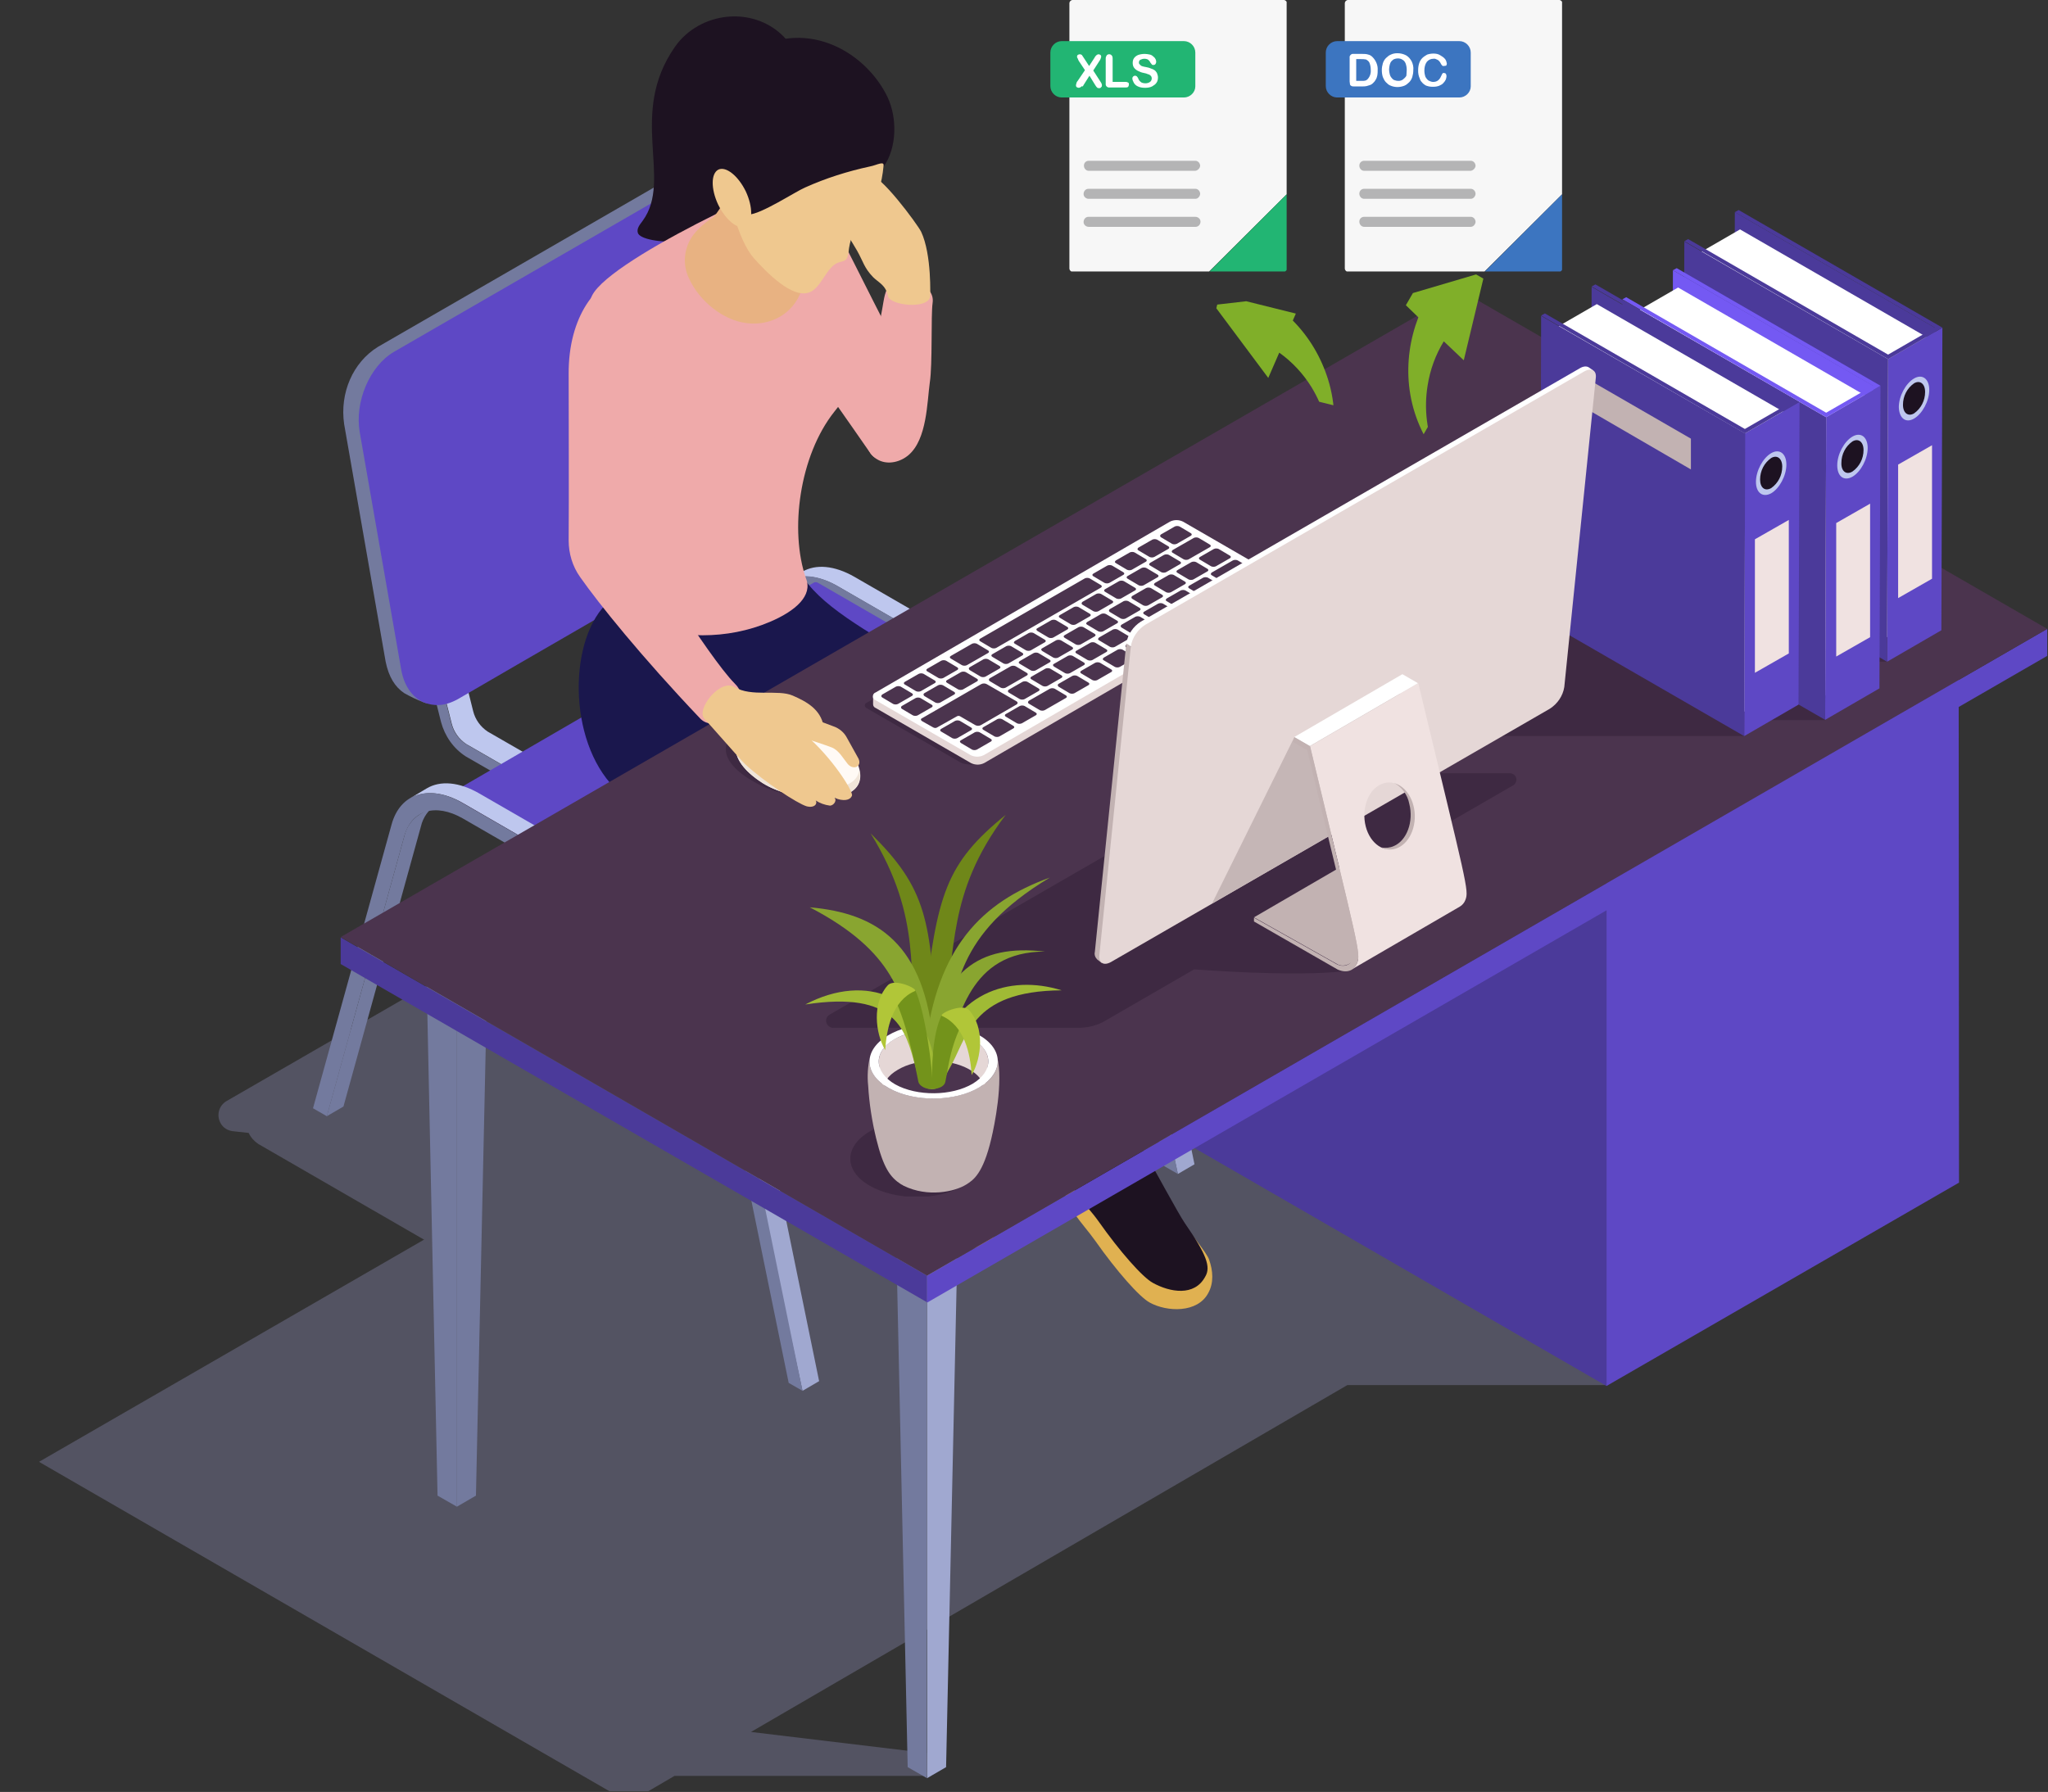 <?xml version="1.0" encoding="utf-8"?>
<!-- Generator: Adobe Illustrator 27.7.0, SVG Export Plug-In . SVG Version: 6.00 Build 0)  -->
<svg version="1.1" id="レイヤー_1" xmlns="http://www.w3.org/2000/svg" xmlns:xlink="http://www.w3.org/1999/xlink" x="0px"
	 y="0px" viewBox="0 0 592 518.1" style="enable-background:new 0 0 592 518.1;" xml:space="preserve">
<rect x="0" y="0" width="592" height="518.1" fill="#333333" stroke="none"/>
<style type="text/css">
	.st0{clip-path:url(#SVGID_00000084505180876857286740000003916163888835872690_);}
	.st1{clip-path:url(#SVGID_00000173852426094663886450000009193114065032367293_);}
	.st2{clip-path:url(#SVGID_00000182510036751260090100000017422247910348577454_);}
	.st3{clip-path:url(#SVGID_00000054238354969424602270000003525028637280361119_);}
	.st4{opacity:0.5;}
	.st5{clip-path:url(#SVGID_00000157270234316936843750000004769778971430217653_);}
	.st6{fill:#737391;}
	.st7{fill:#BEC7EE;}
	.st8{fill:#737A9E;}
	.st9{fill:#39253D;}
	.st10{fill:#A0A8D0;}
	.st11{fill:#5E48C5;}
	.st12{fill:#2A1A2F;}
	.st13{fill:#E0B151;}
	.st14{fill:#1D1221;}
	.st15{fill:#1A174D;}
	.st16{fill:#EFAAAA;}
	.st17{fill:#E8B282;}
	.st18{fill:#EFC88F;}
	.st19{fill:#4B3A9A;}
	.st20{fill:#4B344E;}
	.st21{opacity:0.4;}
	.st22{clip-path:url(#SVGID_00000083779288146784178720000006860838443547121824_);}
	.st23{fill:#FFFAF5;}
	.st24{fill:#F0E5D9;}
	.st25{clip-path:url(#SVGID_00000082331842985993183320000015265913145628169402_);}
	.st26{fill:#FFFFFF;}
	.st27{fill:#F0E2E1;}
	.st28{fill:#7459F3;}
	.st29{fill:#C2B2B2;}
	.st30{clip-path:url(#SVGID_00000181083175492161306850000002378534775461934247_);}
	.st31{fill:#E5D7D6;}
	.st32{clip-path:url(#SVGID_00000003797608332728830310000001075211347796836285_);}
	.st33{opacity:0.9;}
	.st34{clip-path:url(#SVGID_00000078748409732328449860000002574791465508272566_);}
	.st35{clip-path:url(#SVGID_00000085239911975418900370000018309977489480398495_);}
	.st36{clip-path:url(#SVGID_00000001653644042885239300000006996799705849179061_);}
	.st37{fill:url(#長方形_231_00000158019038943245535610000002532892499781797789_);}
	.st38{clip-path:url(#SVGID_00000114794406135095478260000005922891461714047889_);}
	.st39{clip-path:url(#SVGID_00000061432363172270997110000004028706148240567220_);}
	.st40{fill:url(#長方形_233_00000146493010626794206430000011016948578376746426_);}
	.st41{clip-path:url(#SVGID_00000067198796008689378840000008234864131544517552_);}
	.st42{clip-path:url(#SVGID_00000020366694480632126660000009825772340442632093_);}
	.st43{fill:url(#長方形_235_00000056411615149304587690000007192259571850621876_);}
	.st44{clip-path:url(#SVGID_00000119113270273813814450000005239087237608025762_);}
	.st45{fill:url(#長方形_236_00000017516277066660170610000000097191172794012846_);}
	.st46{clip-path:url(#SVGID_00000038403187939220357400000007140420608486054838_);}
	.st47{fill:#89A530;}
	.st48{fill:#A0BA35;}
	.st49{fill:#73931B;}
	.st50{fill:#B1C638;}
	.st51{clip-path:url(#SVGID_00000114043385764679569260000007719096392637214137_);}
	.st52{fill:#F7F7F7;}
	.st53{fill:#22B573;}
	.st54{fill:#B4B4B5;}
	.st55{clip-path:url(#SVGID_00000095322304281570206300000004463555890524966576_);}
	.st56{fill:#3C75C0;}
	.st57{clip-path:url(#SVGID_00000093153219331191542930000007585018496653679768_);}
	.st58{fill:#80AF29;}
	.st59{clip-path:url(#SVGID_00000091697383305944285780000017657791509439919500_);}
</style>
<g id="iilust" transform="translate(0.026 0)">
	<g>
		<defs>
			<rect id="SVGID_1_" x="0" y="-12.1" width="592" height="537"/>
		</defs>
		<clipPath id="SVGID_00000000197317348543252770000006248319926623132289_">
			<use xlink:href="#SVGID_1_"  style="overflow:visible;"/>
		</clipPath>
		
			<g id="グループ_33" transform="translate(0 0)" style="clip-path:url(#SVGID_00000000197317348543252770000006248319926623132289_);">
			<g id="グループ_844" transform="translate(-32.362 -32.081)">
				<g id="グループ_137" transform="translate(32.336 0.291)">
					<g>
						<defs>
							<rect id="SVGID_00000104693555054539639720000009467660780193049478_" x="0" y="-12.3" width="619" height="562"/>
						</defs>
						<clipPath id="SVGID_00000059999018222913640120000001572574494524960703_">
							<use xlink:href="#SVGID_00000104693555054539639720000009467660780193049478_"  style="overflow:visible;"/>
						</clipPath>
						
							<g id="グループ_136" transform="translate(0)" style="clip-path:url(#SVGID_00000059999018222913640120000001572574494524960703_);">
							<g id="グループ_522" transform="translate(11.278 48.619)">
								<g>
									<defs>
										<rect id="SVGID_00000094603297536320563220000017871132241515819909_" x="0" y="-12.1" width="580.5" height="513.2"/>
									</defs>
									<clipPath id="SVGID_00000160868658769824351280000015410604808813282994_">
										<use xlink:href="#SVGID_00000094603297536320563220000017871132241515819909_"  style="overflow:visible;"/>
									</clipPath>
									<g id="グループ_521" style="clip-path:url(#SVGID_00000160868658769824351280000015410604808813282994_);">
										<g id="グループ_506" transform="translate(0 -0.001)">
											<g>
												<defs>
													<rect id="SVGID_00000182516730803183730820000017544255367125899653_" x="0" y="-12.1" width="580.5" height="513.2"/>
												</defs>
												<clipPath id="SVGID_00000026152417921460675060000010567887710424538293_">
													<use xlink:href="#SVGID_00000182516730803183730820000017544255367125899653_"  style="overflow:visible;"/>
												</clipPath>
												<g id="グループ_505" style="clip-path:url(#SVGID_00000026152417921460675060000010567887710424538293_);">
													<g id="グループ_486" transform="translate(0 247.929)" class="st4">
														<g id="グループ_485">
															<g>
																<defs>
																	
																		<rect id="SVGID_00000042736707097861158400000004351529433403230105_" x="0" y="-12.1" width="453.1" height="265.3"/>
																</defs>
																<clipPath id="SVGID_00000033363562446166181220000009438269411226693005_">
																	<use xlink:href="#SVGID_00000042736707097861158400000004351529433403230105_"  style="overflow:visible;"/>
																</clipPath>
																<g id="グループ_484" style="clip-path:url(#SVGID_00000033363562446166181220000009438269411226693005_);">
																	<path id="パス_1135" class="st6" d="M296.9,62.5c-7.6-1.2-15-3.8-21.7-7.7L175.9-2.5l15.7-2.4l0.9-7.2l-18.4,2.9
																		c-3.6,0.5-6.1,3.9-5.6,7.5c0.2,1.1,0.6,2.1,1.2,2.9l-7.1-0.8c-8.8-1-17.7,0.9-25.4,5.3l-83,47.9
																		c-2.2,1.3-3,4.1-1.7,6.4c0.7,1.3,2,2.1,3.5,2.3l4.6,0.5c0.6,1.3,1.6,2.4,2.8,3.2l99.9,57.7
																		c7.4,4.3,15.6,7.2,24.1,8.5l33.4,5.2l1.1-6.9l-33.4-5.2c-2.7-0.4-5.4-1.1-8-1.8l100.6-58.1
																		c4.7,1.9,9.7,3.3,14.7,4.1l33.4,5.2l1.1-6.9L296.9,62.5z"/>
																	<path id="パス_1136" class="st6" d="M205.8,236l172.4-100.3h74.9l-0.7-6.6L250.7,13.2L0,157.9l165,95.3H176
																		l7.7-4.5h73l-0.1-6.6L205.8,236z"/>
																</g>
															</g>
														</g>
													</g>
													<path id="パス_1137" class="st7" d="M112.3,147.5l3,0.5l10.2,40.8c0.6,2.4,2.1,4.5,4.2,5.9l23.1,13.3l0,3.6l-6.2,3.6
														l0-3.6l-23.1-13.3c-2.1-1.4-3.6-3.5-4.2-5.9L109,151.6l-3-0.6L112.3,147.5z"/>
													<path id="パス_1138" class="st8" d="M109,151.6l10.2,40.8c0.6,2.4,2.1,4.5,4.2,5.9l23.1,13.3l0,3.6l-23.1-13.3
														c-3.6-2.3-6.1-5.9-7.2-10L106,151.1L109,151.6z"/>
													<path id="パス_1139" class="st9" d="M214.1,162.2c0.6-2.6,2.2-4.9,4.5-6.3l4.8-2.8c-2.3,1.4-3.9,3.7-4.5,6.3
														l-22.4,81l-4.8,2.8L214.1,162.2z"/>
													<path id="パス_1140" class="st10" d="M311.9,212L334,319.8l-4.8,2.8l-23.6-109.3L311.9,212z"/>
													<path id="パス_1141" class="st7" d="M220.6,148.5c3.9-2.3,9.3-1.9,15.2,1.5l55.6,32.1c9.6,5.5,18,17.9,20.5,30
														l-6.2,3.6c-2.5-12.1-9.5-25.3-19-30.8l-55.6-32.1c-5.8-3.4-11.2-3.8-15.2-1.5L220.6,148.5z"/>
													<path id="パス_1142" class="st8" d="M210.4,158.9c2.5-9.2,11-11.8,20.6-6.2l55.6,32.1c9.6,5.5,18,17.9,20.5,30
														l22.1,107.8l-4-2.3l-21.8-106.5c-2-9.9-9-20-16.8-24.6l-55.6-32.1c-7.9-4.5-14.8-2.4-16.9,5.1l-22.4,81l-4-2.3
														L210.4,158.9z"/>
													<path id="パス_1143" class="st7" d="M187.7,103.9l3,0.6l10.2,40.8c0.6,2.4,2.1,4.5,4.2,5.9l23.1,13.3l0,3.6l-6.2,3.6
														l0-3.6l-23.1-13.3c-2.1-1.4-3.6-3.5-4.2-5.9l-10.2-40.8l-3-0.6L187.7,103.9z"/>
													<path id="パス_1144" class="st8" d="M184.5,108l10.2,40.8c0.6,2.4,2.1,4.5,4.2,5.9l23.1,13.3l0,3.6l-23.1-13.3
														c-3.6-2.3-6.1-5.9-7.2-10l-10.2-40.9L184.5,108z"/>
													<path id="パス_1145" class="st11" d="M224,151.6c0.4-0.2,0.9-0.1,1.2,0.1l79.2,45.7c4.8,3,8.8,7.1,11.5,12.1l1.4,2.4
														c0.6,1.1,0.6,2.4,0,2.8l-103.2,59.9c0.6-0.4,0.6-1.6,0-2.8l-1.4-2.4c-2.7-4.9-6.7-9.1-11.5-12.1L122,211.6
														c-0.3-0.3-0.8-0.3-1.2-0.1L224,151.6z"/>
													<path id="パス_1146" class="st12" d="M122,211.6l79.2,45.7c4.8,3,8.8,7.2,11.5,12.1l1.4,2.4c0.6,1.1,0.6,2.4,0,2.8
														c-0.4,0.2-0.9,0.1-1.2-0.1c-0.5-0.3-0.9-0.7-1.2-1.3l-1.4-2.4c-2.2-3.9-5.3-7.2-9.1-9.6L122,215.5
														c-1-0.7-1.6-1.7-1.7-2.9C120.3,211.5,121.1,211,122,211.6"/>
													<path id="パス_1147" class="st8" d="M105.6,224.9c0.6-2.6,2.2-4.9,4.5-6.3l4.8-2.8c-2.3,1.4-3.9,3.7-4.5,6.3
														l-22.4,81l-4.8,2.8L105.6,224.9z"/>
													<path id="パス_1148" class="st10" d="M203.4,274.7l22.1,107.8l-4.8,2.8l-23.6-109.3L203.4,274.7z"/>
													<path id="パス_1149" class="st7" d="M112.1,211.1c3.9-2.3,9.3-1.9,15.2,1.5l55.6,32.1c9.6,5.5,18.1,17.9,20.5,30
														l-6.2,3.6c-2.5-12.1-9.5-25.3-19-30.8l-55.6-32.1c-5.8-3.4-11.2-3.7-15.2-1.5L112.1,211.1z"/>
													<path id="パス_1150" class="st8" d="M101.9,221.6c2.5-9.2,11-11.8,20.6-6.2l55.6,32.1c9.6,5.5,18.1,17.9,20.5,30
														l22.1,107.8l-4-2.3l-21.8-106.5c-2-9.9-9-20-16.8-24.6l-55.6-32.1c-7.9-4.5-14.8-2.4-16.9,5.1l-22.4,81l-4-2.3
														L101.9,221.6z"/>
													<path id="パス_1151" class="st8" d="M97.9,83.5c12.1-7,45.6-26.3,80-46.2c4.6-2.5,7.6-1.7,9.2-1.3l3.8,1.5L112,186.5
														l-0.9-0.3c-1.9-0.7-3.7-1.6-5.5-2.6c-2.7-1.8-4.5-4.7-5.4-9.1c-0.4-2.3-12-68.7-12-68.7C86.9,96.8,90.7,88,97.9,83.5"
														/>
													<path id="パス_1152" class="st11" d="M102.6,84.9l80-46.2c2.5-1.6,5.5-2,8.3-1.2c5.5,2.1,7.1,6.6,7.9,10.4
														c1.3,7.3,10.8,61.6,12,68.7c0.2,1.1,0.2,1.1,0,0.1c1.2,9.1-2.6,17.8-9.8,22.4c-14.8,8.5-63.8,36.8-79.9,46.2
														c-4.5,2.5-7.5,1.7-9.2,1.2c-3.5-1.1-6.3-4.6-7.2-9.7l-12-68.7C91.2,99.3,95.6,89,102.6,84.9"/>
													<path id="パス_1153" class="st13" d="M338.2,347.3c-0.6-1.8-5.6-8-10.9-14.8c-4.7-6.1-11.5-10.3-19.1-11.7
														c-3.2-0.6-6.4-1.3-9.5-2.2c-0.1,0.1-0.2,0.3-0.3,0.4c-1.3,2-2,4.3-2,6.7c-0.5,5.8,5.3,11.1,8.9,16.2
														c6.2,8.8,12.8,16.3,15.8,17.9c4.9,2.7,13.8,3.1,16.9-2.8C339.6,354.1,339.4,350.6,338.2,347.3"/>
													<path id="パス_1154" class="st13" d="M250.5,311.9c-2.6-3.1-6.2-5.3-10.2-6l-5.9-0.8c-3.1-0.4-6.2,1.1-7.8,3.9
														c-1.9,3.5-3.8,7.5,0.7,11.4c1.5,1.3,21.9,20.6,29.1,23.1c11.6,4,25.7-1.3,20.3-11.5C274.2,327,251.7,313.2,250.5,311.9
														"/>
													<path id="パス_1155" class="st14" d="M331.2,336.8c-1.9-2.8-8.2-14.5-13.8-24.5c-1.8,0.4-3.7,0.4-5.6,0.2
														c-3.5,0.8-6.9,1-10.1-0.8c-0.3,0.8-0.6,1.5-1,2.1c-1.6,2.2-2.6,4.7-3,7.3c-0.5,5.8,4.8,9.9,8.5,15.1
														c6.2,8.8,12.8,16.3,15.8,17.9c4.9,2.7,12,4,15.1-1.8C338.8,349.5,337.5,345.9,331.2,336.8"/>
													<path id="パス_1156" class="st14" d="M249.1,306.8c-1.2-1.2-1.8-3-1.4-4.7l-12.5-4.5c-1-0.4-2.2,0.1-2.6,1.2
														c0,0,0,0.1,0,0.1c-2.4,8-5.7,7.1-6.3,11.7c-0.2,2.5,0.9,5,2.8,6.6c3.8,3.5,12.9,11.7,19.7,16.7
														c5,3.8,11.1,5.7,17.3,5.3c7.5-0.6,12.6-4.1,7.6-10.5C270.4,324.3,250.3,308.1,249.1,306.8"/>
													<path id="パス_1157" class="st15" d="M317.9,312.3c-0.7-5.4-5.1-49.4-2.8-81.4c0.2-1.7,0.2-3.4,0-5.1
														c-0.5-4.9-2.5-9.5-5.8-13.1c-29.1-29.7-76.4-44.8-88.1-62.2l-17.4,44.5c5.5,3.5,82.9,32.9,85.8,34.1
														c-1.6,3.3-3.6,8.9-3.4,20.5c0.4,11.7,3,23.3,7.6,34c4,9.4,6.6,19.3,7.6,29.5C302,318.5,318.9,319.5,317.9,312.3"/>
													<path id="パス_1158" class="st15" d="M276.8,234.1c-6-6.9-62.4-39.3-63.4-42.3c-1.2-3.7,0.9-7.6,2.8-11.1
														c2.3-4.3,4.2-8.7,5.7-13.3c1-2.4,1.3-4.9,1-7.5c-0.9-5.3-6.7-10.3-4.1-15.1l-54,12.2c-11.8,10.3-12.2,40.2,1.7,54.1
														c21.4,21.2,69.4,29.4,84.8,36.3c-12.4,7.4-6.5,13.7-19.1,52.8c-1.3,5.3,14.5,10.6,16.1,5.2
														C261.4,261.9,289.6,249,276.8,234.1"/>
													<path id="パス_1159" class="st14" d="M183.9-3.4c-13.8,19.6-0.6,38.4-9.4,50.4c-0.8,1.1-1.8,2.2-1.4,3.5
														c1,3.5,23.3,4.8,32-5.2c2.8-3.2,3.2-5.8,5.3-9.5c4.5-8,14.7-32.3,4.6-42.3C206.1-15.2,191-13.4,183.9-3.4"/>
													<path id="パス_1160" class="st16" d="M211.2,72.8c9.5,13.3,24.9,35.3,28.9,41.1c0.4,0.7,1,1.3,1.7,1.7
														c7.1,3.5,16.6-12.3,11.7-21.5c-10.4-19.6-13.4-26.2-26.3-51.4c-4.2-8.2-13.2-9.7-19.3-2.8
														C202.2,46.4,201.6,59.3,211.2,72.8"/>
													<path id="パス_1161" class="st16" d="M159.5,69.6c-1.4,6.1,2.9,12.7,5.6,18.4c16.2,34.1,9.8,42.9-1.9,68.6
														c-0.6,1.8,3.2,4.4,9.1,6.6c12.5,4.8,26.6,5,38.9-0.2c7.6-3.2,12.5-7.7,10.5-12.6c-4.8-13.8-1.9-35.5,8.2-48.2
														c7.2-9,7.8-11.6,0.5-23.1c-3.1-4.8-4.4-8.2-2.5-23c0.5-4.3,1.8-8.5,1.6-12.8c-0.2-4-2.4-9.4-6.9-9.5
														C217.9,33.7,161.9,59.4,159.5,69.6"/>
													<path id="パス_1162" class="st17" d="M206.9,42.9c-6.6-0.8-13.8,3.2-17.7,8.1c-2.8,3.7-3.3,8.6-1.3,12.7
														c3,6.5,9.8,12.1,16.7,12.9c9.2,1.1,16.6-5.4,16.6-14.5S216.1,44,206.9,42.9"/>
													<path id="パス_1163" class="st17" d="M210.5,30.7c-1-0.6-2.2-0.9-3.4-0.7c-1.7,0.4-4.4-1-4.7,0.7
														c-2.2,10.5-9.6,17.6-11,20.2c-1.4,2.6-2.6,11.4,7.4,17.9c7,4.5,16.6,3.6,19.8-7c1.7-5.8,5-17,5-17L210.5,30.7z"/>
													<path id="パス_1164" class="st18" d="M206.7,57.9c3.6,4,11,11.7,16,9.8c3.5-1.3,5-7.7,8.6-8.7
														c1.7-0.5,2.3-0.3,2.7-2.9c0.3-3.2,1.4-6.3,3.1-9c3-4.8,7.1-6.1,7.3-21.3c0.1-4-0.1-5.6-10.8-16c-2.5-2.4-3.5-2.9-7.5-3
														c-6.8-0.3-8.8,0.3-14.4,5c-3.1,2.3-5.8,5-8.1,8.1c-2.8,4.1-5.5,8.4-5.1,13.5C198.9,39.5,202.1,52.8,206.7,57.9"/>
													<path id="パス_1165" class="st14" d="M205.1,45.2c1.1-4.4-7.6-12.8-8.1-12.6c-1,0.4-0.6,8,0.5,11
														c-3.7-1.6-15.8-32.3,8.7-45.9c16.6-9.3,33.1,1,39.1,13.6c2.8,6,2.7,14.5-1.1,20c0.2-1.8-1.9-0.4-4,0
														c-6.5,1.4-12.8,3.4-18.8,6.1C218.6,38.6,208.6,45.2,205.1,45.2"/>
													<path id="パス_1166" class="st18" d="M204.3,38.5c2.1,4.5,2.1,9-0.1,10.1s-5.7-1.8-7.9-6.3c-2.1-4.5-2.1-9,0.1-10.1
														C198.6,31.2,202.1,34,204.3,38.5"/>
													<path id="パス_1167" class="st16" d="M238.5,104c-1.3,14.2,8.2,14.8,12.9,10.7c5.3-4.6,5.3-15.2,6.1-21
														c0.8-5.2,0.3-19.4,0.8-22.9c0.8-5.4-7.1-7.5-10.3-6.4c-2.9,1-3.4,3.2-3.9,6C242.1,82.7,240.2,84.5,238.5,104"/>
													<path id="パス_1168" class="st18" d="M255,50.2c-1-2.1-12.4-17.5-14.8-16.1c-0.3,0.2-0.5,0.5-0.5,0.9
														c-2.2-3.4-5.3-1.9-3.6,2.1c0.6,1.5,1.9,4.3,3.1,6.8c-2.1-2.9-4.7-5.7-5.8-5.2c-1.3,0.6-1,2.3-0.7,3.4
														c0.4,1.1,0.9,2.3,1.5,3.3c-1-0.2-1.9,0.3-2.2,1.3c-0.1,0.3-0.1,0.6,0,0.9c0.4,1.8,3,5.4,4.5,8.1c1.8,3.2,2,4.9,4.6,7.6
														c1.6,1.6,3.7,2.3,4.3,5.5c0.6,2.7,11.6,3.9,12.2,0.1C257.6,69,258.1,56.8,255,50.2"/>
													<path id="パス_1169" class="st7" d="M256.7,347.9l-8.8-5.1l8.8-5.1l8.8,5.1L256.7,347.9z"/>
													<path id="パス_1170" class="st8" d="M256.7,497.3l-5.6-3.2l-3.3-151.3l8.8,5.1V497.3z"/>
													<path id="パス_1171" class="st10" d="M262.2,494.1l-5.5,3.2V347.9l8.8-5.1L262.2,494.1z"/>
													<path id="パス_1172" class="st7" d="M120.8,269.4l-8.8-5.1l8.8-5.1l8.8,5.1L120.8,269.4z"/>
													<path id="パス_1173" class="st8" d="M120.8,418.8l-5.6-3.2L112,264.3l8.8,5.1V418.8z"/>
													<path id="パス_1174" class="st8" d="M126.3,415.6l-5.5,3.2V269.4l8.8-5.1L126.3,415.6z"/>
													<path id="パス_1175" class="st19" d="M453.1,383.9L316.5,305l0.1-149.4l136.5,78.8V383.9z"/>
													<path id="パス_1176" class="st11" d="M555,325.1l-101.9,58.8V234.5l101.8-58.8L555,325.1z"/>
													<path id="パス_1177" class="st19" d="M256.7,359.7L87.2,261.9v-7.7L256.7,352L256.7,359.7z"/>
													<path id="パス_1178" class="st11" d="M580.5,172.8l-323.8,187V352l323.8-187V172.8z"/>
													<path id="パス_1179" class="st20" d="M256.7,352L87.2,254.1L411,67.2L580.5,165L256.7,352z"/>
													<g id="グループ_489" transform="translate(198.521 204.351)" class="st21">
														<g id="グループ_488">
															<g>
																<defs>
																	<rect id="SVGID_00000034047822012977559810000017989117767677163158_" x="0" y="-12.1" width="38" height="21.7"/>
																</defs>
																<clipPath id="SVGID_00000056404925039336357490000013321034717440091812_">
																	<use xlink:href="#SVGID_00000034047822012977559810000017989117767677163158_"  style="overflow:visible;"/>
																</clipPath>
																<g id="グループ_487" style="clip-path:url(#SVGID_00000056404925039336357490000013321034717440091812_);">
																	<path id="パス_1180" class="st12" d="M9.7,5.7c12.2,6.2,39.6,6.5,23.2-9.5C14.8-21.5-15.7-7.3,9.7,5.7"/>
																</g>
															</g>
														</g>
													</g>
													<path id="パス_1181" class="st23" d="M209.2,209.6c10.9,6.9,37.9,7.4,24.6-10.3C219.1,179.6,186.3,195.1,209.2,209.6
														"/>
													<path id="パス_1182" class="st24" d="M210.5,207.1c-7.8-4.9-8.7-9.9-6.1-13.5c-4.5,3.8-4.7,9.9,4.8,16
														c9.3,5.9,30.4,7.1,27.9-3.8C236.2,213.6,218.6,212.2,210.5,207.1"/>
													<path id="パス_1183" class="st16" d="M201.9,186.7c0.9-3,1.2-3.9-0.8-5.9c-7.8-7.9-28.1-41.1-28.1-41.1
														c2.8-21.1,6.6-36.3,10.5-63.4c1.3-8.9-5-15.7-13.8-13.8c-8.5,1.8-16.7,12.1-16.6,28.8c0,12,0.1,35.1,0,48.1
														c0,3.8,1.1,7.5,3.3,10.6c5.4,7.7,17.7,23,34.8,41C195,194.7,200.9,189.9,201.9,186.7"/>
													<path id="パス_1184" class="st18" d="M224.5,214.6c1.2,0.8,2.6,1.3,4.1,1.5c1.2,0,2.3-1.7,1.1-2.5
														c1.1,0.9,4.6,1.6,5.3-0.4c0.4-1.2-5.8-11.1-13.6-17.7c-0.8-0.7-3.5-5.6,2-4c1.2,0.5,3.4,1.6,3.4,1.6
														c-0.9-4.9-5-7.1-8.9-8.8c-4.3-1.9-11.9,0.5-16.9-2.5c-4.1-2.5-11.3,6.6-8.6,9.3c1.5,1.5,10.3,11.7,11.8,13.1
														c5.4,5,15,11.3,17.7,12.1C224.3,216.9,225.1,215.4,224.5,214.6"/>
													<g id="グループ_492" transform="translate(356.503 124.181)" class="st21">
														<g id="グループ_491">
															<g>
																<defs>
																	
																		<rect id="SVGID_00000152963518585425456030000002360536486845027232_" x="0" y="-12.1" width="177.7" height="83.9"/>
																</defs>
																<clipPath id="SVGID_00000062897213384979432510000016538458607848166814_">
																	<use xlink:href="#SVGID_00000152963518585425456030000002360536486845027232_"  style="overflow:visible;"/>
																</clipPath>
																<g id="グループ_490" style="clip-path:url(#SVGID_00000062897213384979432510000016538458607848166814_);">
																	<path id="パス_1185" class="st12" d="M177.7,50.3L83.2-12.1L71.5-5.3L0,36l62.1,35.9h74.3l3.5-4.7h20l-7.5-16.8
																		L177.7,50.3z"/>
																</g>
															</g>
														</g>
													</g>
													<path id="パス_1186" class="st19" d="M490.2,44.5l-0.3,87.5l57.8,33.4l0.3-87.5L490.2,44.5z"/>
													<path id="パス_1187" class="st26" d="M545.6,80.6l-53.9-31.1l-13.5,7.8L532,88.4L545.6,80.6z"/>
													<path id="パス_1188" class="st27" d="M545.6,160.9V80.6L532,88.4v80.2L545.6,160.9z"/>
													<path id="パス_1189" class="st20" d="M532,88.4l-53.9-31.1v80.2l53.9,31.1L532,88.4z"/>
													<path id="パス_1190" class="st11" d="M534.5,87l-0.3,87.5l15.7-9.1l0.3-87.5L534.5,87z"/>
													<path id="パス_1191" class="st19" d="M475.6,53l-0.3,87.5l58.9,34l0.3-87.5L475.6,53z"/>
													<path id="パス_1192" class="st19" d="M534.5,87l15.7-9.1l-58.9-34l-1.1,0.6L548,77.9l-13.5,7.8l-57.8-33.4l-1.1,0.6
														L534.5,87z"/>
													<path id="パス_1193" class="st7" d="M542,104.2c2.4-1.4,4.4-5.1,4.4-8.3s-2-4.7-4.4-3.3c-2.4,1.4-4.4,5.1-4.4,8.3
														C537.7,104.1,539.6,105.6,542,104.2"/>
													<path id="パス_1194" class="st14" d="M542,102.7c2-1.4,3.2-3.7,3.2-6.2c0-2.4-1.5-3.5-3.2-2.5
														c-2,1.4-3.2,3.7-3.2,6.2C538.8,102.6,540.3,103.7,542,102.7"/>
													<path id="パス_1195" class="st27" d="M547.2,150.5v-38.6l-9.8,5.6v38.6L547.2,150.5z"/>
													<path id="パス_1196" class="st26" d="M518.9,97.3v-8.8l-29.1-16.8v8.8L518.9,97.3z"/>
													<path id="パス_1197" class="st28" d="M472.3,61.3l-0.2,87.5l57.8,33.4l0.3-87.5L472.3,61.3z"/>
													<path id="パス_1198" class="st26" d="M527.7,97.4l-53.9-31.1l-13.5,7.8l53.9,31.1L527.7,97.4z"/>
													<path id="パス_1199" class="st27" d="M527.7,177.7V97.4l-13.5,7.8v80.2L527.7,177.7z"/>
													<path id="パス_1200" class="st20" d="M514.2,105.3l-53.9-31.1v80.2l53.9,31.1V105.3z"/>
													<path id="パス_1201" class="st11" d="M516.6,103.8l-0.3,87.5l15.7-9.1l0.3-87.5L516.6,103.8z"/>
													<path id="パス_1202" class="st19" d="M457.7,69.8l-0.3,87.5l58.9,34l0.3-87.5L457.7,69.8z"/>
													<path id="パス_1203" class="st28" d="M516.6,103.8l15.7-9.1l-58.9-34l-1.1,0.6l57.8,33.4l-13.5,7.8l-57.8-33.4
														l-1.1,0.6L516.6,103.8z"/>
													<path id="パス_1204" class="st7" d="M524.2,121c2.4-1.4,4.4-5.1,4.4-8.3s-2-4.7-4.4-3.3s-4.4,5.1-4.4,8.3
														C519.8,120.9,521.7,122.4,524.2,121"/>
													<path id="パス_1205" class="st14" d="M524.2,119.5c2-1.4,3.2-3.7,3.2-6.2c0-2.4-1.5-3.5-3.2-2.5
														c-2,1.4-3.2,3.7-3.2,6.2C520.9,119.4,522.4,120.6,524.2,119.5"/>
													<path id="パス_1206" class="st27" d="M529.3,167.4v-38.6l-9.8,5.6V173L529.3,167.4z"/>
													<path id="パス_1207" class="st26" d="M501,114.1v-8.8l-29.1-16.8v8.9L501,114.1z"/>
													<path id="パス_1208" class="st19" d="M448.8,66.1l-0.3,87.5l57.8,33.4l0.3-87.5L448.8,66.1z"/>
													<path id="パス_1209" class="st26" d="M504.2,102.2l-53.9-31.1l-13.5,7.8l53.9,31.1L504.2,102.2z"/>
													<path id="パス_1210" class="st27" d="M504.2,182.4v-80.2l-13.5,7.8v80.2L504.2,182.4z"/>
													<path id="パス_1211" class="st20" d="M490.7,110l-53.9-31.1v80.2l53.9,31.1L490.7,110z"/>
													<path id="パス_1212" class="st11" d="M493.1,108.5l-0.2,87.5l15.7-9.1l0.3-87.5L493.1,108.5z"/>
													<path id="パス_1213" class="st19" d="M434.2,74.5L434,162l58.9,34l0.3-87.5L434.2,74.5z"/>
													<path id="パス_1214" class="st19" d="M493.1,108.5l15.7-9.1l-58.9-34l-1.1,0.6l57.8,33.4l-13.5,7.8l-57.8-33.4
														l-1.1,0.6L493.1,108.5z"/>
													<path id="パス_1215" class="st7" d="M500.7,125.8c2.4-1.4,4.4-5.1,4.4-8.3s-2-4.7-4.4-3.3c-2.4,1.4-4.4,5.1-4.4,8.3
														S498.3,127.1,500.7,125.8"/>
													<path id="パス_1216" class="st14" d="M500.7,124.3c2-1.4,3.2-3.7,3.2-6.2c0-2.4-1.5-3.5-3.2-2.5
														c-2,1.4-3.2,3.7-3.2,6.2C497.5,124.2,498.9,125.3,500.7,124.3"/>
													<path id="パス_1217" class="st27" d="M505.8,172.1v-38.6l-9.8,5.6v38.6L505.8,172.1z"/>
													<path id="パス_1218" class="st29" d="M477.5,118.9V110l-29.1-16.8v8.8L477.5,118.9z"/>
													<g id="グループ_495" transform="translate(238.703 187.339)" class="st21">
														<g id="グループ_494">
															<g>
																<defs>
																	<rect id="SVGID_00000071555657340500509110000005812286214332232337_" x="0" y="-12.1" width="33.1" height="29"/>
																</defs>
																<clipPath id="SVGID_00000062895712907798954810000010915240977471534740_">
																	<use xlink:href="#SVGID_00000071555657340500509110000005812286214332232337_"  style="overflow:visible;"/>
																</clipPath>
																<g id="グループ_493" style="clip-path:url(#SVGID_00000062895712907798954810000010915240977471534740_);">
																	<path id="パス_1219" class="st12" d="M19.7-12.1L0.4-0.9C0-0.7-0.1-0.2,0.1,0.2c0.1,0.1,0.2,0.2,0.3,0.3
																		l27.3,15.8c1.4,0.8,4.7,0.6,4.7,0.6C36.6,10.1,19.7-12.1,19.7-12.1"/>
																</g>
															</g>
														</g>
													</g>
													<path id="パス_1220" class="st31" d="M241.1,184.6l0,2.2c0,0.5,0.3,0.9,0.8,1.1c0,0,20.6,11.9,27.5,15.9
														c1.2,0.6,2.6,0.6,3.8,0c20.3-11.8,85.1-49.4,85.1-49.4c0.4-0.2,0.7-0.6,0.8-1.1l0-2.2L241.1,184.6z"/>
													<path id="パス_1221" class="st26" d="M358.2,149.9l-27.5-15.9c-1.2-0.6-2.6-0.6-3.8,0l-85.1,49.4
														c-0.6,0.2-0.9,0.9-0.7,1.5c0.1,0.3,0.4,0.6,0.7,0.7c0,0,20.6,11.9,27.5,15.9c1.2,0.6,2.6,0.6,3.8,0
														c20.3-11.8,85.1-49.4,85.1-49.4C359.2,151.5,359.2,150.5,358.2,149.9"/>
													<path id="パス_1222" class="st20" d="M346.9,150.7l4-2.3c0.4-0.2,0.9-0.2,1.4,0l3.2,1.9c0.4,0.2,0.4,0.6,0,0.8
														l-4,2.3c-0.4,0.2-0.9,0.2-1.4,0l-3.2-1.9C346.5,151.3,346.5,151,346.9,150.7 M340.4,155.3l3.2,1.9c0.4,0.2,1,0.2,1.4,0
														l4-2.3c0.4-0.2,0.4-0.6,0-0.8l-3.2-1.9c-0.4-0.2-1-0.2-1.4,0l-4,2.3C340,154.7,340,155.1,340.4,155.3 M333.9,159.1
														l3.2,1.9c0.4,0.2,1,0.2,1.4,0l4-2.3c0.4-0.2,0.4-0.6,0-0.8l-3.2-1.9c-0.4-0.2-1-0.2-1.4,0l-4,2.3
														C333.5,158.5,333.5,158.9,333.9,159.1 M327.3,162.8l3.2,1.9c0.4,0.2,1,0.2,1.4,0l4-2.3c0.4-0.2,0.4-0.6,0-0.8l-3.2-1.9
														c-0.4-0.2-1-0.2-1.4,0l-4,2.3C327,162.3,327,162.6,327.3,162.8 M320.8,166.6l3.2,1.9c0.4,0.2,1,0.2,1.4,0l4-2.3
														c0.4-0.2,0.4-0.6,0-0.8l-3.2-1.9c-0.4-0.2-1-0.2-1.4,0l-4,2.3C320.5,166,320.5,166.4,320.8,166.6 M314.3,170.4l3.2,1.9
														c0.4,0.2,1,0.2,1.4,0l4-2.3c0.4-0.2,0.4-0.6,0-0.8l-3.2-1.9c-0.4-0.2-1-0.2-1.4,0l-4,2.3
														C314,169.8,313.9,170.1,314.3,170.4 M307.8,174.1l3.2,1.9c0.4,0.2,1,0.2,1.4,0l4-2.3c0.4-0.2,0.4-0.6,0-0.8l-3.2-1.9
														c-0.4-0.2-1-0.2-1.4,0l-4,2.3C307.4,173.6,307.4,173.9,307.8,174.1 M301.3,177.9l3.2,1.9c0.4,0.2,1,0.2,1.4,0l4-2.3
														c0.4-0.2,0.4-0.6,0-0.8l-3.2-1.9c-0.4-0.2-1-0.2-1.4,0l-4,2.3C300.9,177.3,300.9,177.7,301.3,177.9 M294.7,181.7
														l3.2,1.9c0.4,0.2,1,0.2,1.4,0l4-2.3c0.4-0.2,0.4-0.6,0-0.8l-3.2-1.9c-0.4-0.2-1-0.2-1.4,0l-4,2.3
														C294.4,181.1,294.4,181.4,294.7,181.7 M286.1,186.6l3.2,1.9c0.4,0.2,1,0.2,1.4,0l6.1-3.5c0.4-0.2,0.4-0.6,0-0.8
														l-3.2-1.9c-0.4-0.2-1-0.2-1.4,0l-6.1,3.5C285.8,186.1,285.8,186.4,286.1,186.6 M262.5,180.6l3.2,1.9
														c0.4,0.2,1,0.2,1.4,0l4-2.3c0.4-0.2,0.4-0.6,0-0.8l-3.2-1.9c-0.4-0.2-1-0.2-1.4,0l-4,2.3
														C262.1,180,262.1,180.4,262.5,180.6 M255.9,184.4l3.2,1.9c0.4,0.2,1,0.2,1.4,0l4-2.3c0.4-0.2,0.4-0.6,0-0.8l-3.2-1.9
														c-0.4-0.2-1-0.2-1.4,0l-4,2.3C255.6,183.8,255.6,184.1,255.9,184.4 M249.4,188.1l3.2,1.9c0.4,0.2,1,0.2,1.4,0l4-2.3
														c0.4-0.2,0.4-0.6,0-0.8l-3.2-1.9c-0.4-0.2-1-0.2-1.4,0l-4,2.3C249.1,187.5,249.1,187.9,249.4,188.1 M256.8,177.3
														l3.2,1.9c0.4,0.2,1,0.2,1.4,0l4-2.3c0.4-0.2,0.4-0.6,0-0.8l-3.2-1.9c-0.4-0.2-1-0.2-1.4,0l-4,2.3
														C256.4,176.7,256.4,177.1,256.8,177.3 M250.3,181.1l3.2,1.9c0.4,0.2,1,0.2,1.4,0l4-2.3c0.4-0.2,0.4-0.6,0-0.8l-3.2-1.9
														c-0.4-0.2-1-0.2-1.4,0l-4,2.3C249.9,180.5,249.9,180.9,250.3,181.1 M243.7,184.8l3.2,1.9c0.4,0.2,1,0.2,1.4,0l4-2.3
														c0.4-0.2,0.4-0.6,0-0.8l-3.2-1.9c-0.4-0.2-1-0.2-1.4,0l-4,2.3C243.4,184.3,243.4,184.6,243.7,184.8 M339,149.5l3.2,1.9
														c0.4,0.2,1,0.2,1.4,0l6.1-3.5c0.4-0.2,0.4-0.6,0-0.8l-3.2-1.9c-0.4-0.2-1-0.2-1.4,0l-6.1,3.5
														C338.7,148.9,338.6,149.3,339,149.5 M332.5,153.3l3.2,1.9c0.4,0.2,1,0.2,1.4,0l4-2.3c0.4-0.2,0.4-0.6,0-0.8l-3.2-1.9
														c-0.4-0.2-1-0.2-1.4,0l-4,2.3C332.1,152.7,332.1,153.1,332.5,153.3 M326,157l3.2,1.9c0.4,0.2,1,0.2,1.4,0l4-2.3
														c0.4-0.2,0.4-0.6,0-0.8l-3.2-1.9c-0.4-0.2-1-0.2-1.4,0l-4,2.3C325.6,156.5,325.6,156.8,326,157 M319.5,160.8l3.2,1.9
														c0.4,0.2,1,0.2,1.4,0l4-2.3c0.4-0.2,0.4-0.6,0-0.8l-3.2-1.9c-0.4-0.2-1-0.2-1.4,0l-4,2.3
														C319.1,160.2,319.1,160.6,319.5,160.8 M312.9,164.6l3.2,1.9c0.4,0.2,1,0.2,1.4,0l4-2.3c0.4-0.2,0.4-0.6,0-0.8l-3.2-1.9
														c-0.4-0.2-1-0.2-1.4,0l-4,2.3C312.6,164,312.6,164.4,312.9,164.6 M306.4,168.3l3.2,1.9c0.4,0.2,1,0.2,1.4,0l4-2.3
														c0.4-0.2,0.4-0.6,0-0.8l-3.2-1.9c-0.4-0.2-1-0.2-1.4,0l-4,2.3C306.1,167.8,306,168.1,306.4,168.3 M299.9,172.1l3.2,1.9
														c0.4,0.2,1,0.2,1.4,0l4-2.3c0.4-0.2,0.4-0.6,0-0.8l-3.2-1.9c-0.4-0.2-1-0.2-1.4,0l-4,2.3
														C299.5,171.5,299.5,171.9,299.9,172.1 M293.4,175.9l3.2,1.9c0.4,0.2,1,0.2,1.4,0l4-2.3c0.4-0.2,0.4-0.6,0-0.8l-3.2-1.9
														c-0.4-0.2-1-0.2-1.4,0l-4,2.3C293,175.3,293,175.6,293.4,175.9 M286.9,179.6l3.2,1.9c0.4,0.2,1,0.2,1.4,0l4-2.3
														c0.4-0.2,0.4-0.6,0-0.8l-3.2-1.9c-0.4-0.2-1-0.2-1.4,0l-4,2.3C286.5,179,286.5,179.4,286.9,179.6 M280.3,183.4l3.2,1.9
														c0.4,0.2,1,0.2,1.4,0l4-2.3c0.4-0.2,0.4-0.6,0-0.8l-3.2-1.9c-0.4-0.2-1-0.2-1.4,0l-4,2.3
														C280,182.8,280,183.2,280.3,183.4 M335.6,145l3.2,1.9c0.4,0.2,1,0.2,1.4,0l4-2.3c0.4-0.2,0.4-0.6,0-0.8l-3.2-1.9
														c-0.4-0.2-1-0.2-1.4,0l-4,2.3C335.2,144.4,335.2,144.8,335.6,145 M329.1,148.8l3.2,1.9c0.4,0.2,1,0.2,1.4,0l4-2.3
														c0.4-0.2,0.4-0.6,0-0.8l-3.2-1.9c-0.4-0.2-1-0.2-1.4,0l-4,2.3C328.7,148.2,328.7,148.6,329.1,148.8 M322.6,152.5
														l3.2,1.9c0.4,0.2,1,0.2,1.4,0l4-2.3c0.4-0.2,0.4-0.6,0-0.8l-3.2-1.9c-0.4-0.2-1-0.2-1.4,0l-4,2.3
														C322.2,152,322.2,152.3,322.6,152.5 M316,156.3l3.2,1.9c0.4,0.2,1,0.2,1.4,0l4-2.3c0.4-0.2,0.4-0.6,0-0.8l-3.2-1.9
														c-0.4-0.2-1-0.2-1.4,0l-4,2.3C315.7,155.7,315.7,156.1,316,156.3 M324.3,138.5l3.2,1.9c0.4,0.2,1,0.2,1.4,0l4-2.3
														c0.4-0.2,0.4-0.6,0-0.8l-3.2-1.9c-0.4-0.2-1-0.2-1.4,0l-4,2.3C324,137.9,324,138.3,324.3,138.5 M317.8,142.3l3.2,1.9
														c0.4,0.2,1,0.2,1.4,0l4-2.3c0.4-0.2,0.4-0.6,0-0.8l-3.2-1.9c-0.4-0.2-1-0.2-1.4,0l-4,2.3
														C317.5,141.7,317.4,142.1,317.8,142.3 M311.3,146l3.2,1.9c0.4,0.2,1,0.2,1.4,0l4-2.3c0.4-0.2,0.4-0.6,0-0.8l-3.2-1.9
														c-0.4-0.2-1-0.2-1.4,0l-4,2.3C310.9,145.5,310.9,145.8,311.3,146 M304.8,149.8l3.2,1.9c0.4,0.2,1,0.2,1.4,0l4-2.3
														c0.4-0.2,0.4-0.6,0-0.8l-3.2-1.9c-0.4-0.2-1-0.2-1.4,0l-4,2.3C304.4,149.2,304.4,149.6,304.8,149.8 M263.6,173.6
														l3.2,1.9c0.4,0.2,1,0.2,1.4,0l6.1-3.5c0.4-0.2,0.4-0.6,0-0.8l-3.2-1.9c-0.4-0.2-1-0.2-1.4,0l-6.1,3.5
														C263.2,173,263.2,173.4,263.6,173.6 M309.5,160.1l3.2,1.9c0.4,0.2,1,0.2,1.4,0l4-2.3c0.4-0.2,0.4-0.6,0-0.8l-3.2-1.9
														c-0.4-0.2-1-0.2-1.4,0l-4,2.3C309.2,159.5,309.2,159.9,309.5,160.1 M303,163.8l3.2,1.9c0.4,0.2,1,0.2,1.4,0l4-2.3
														c0.4-0.2,0.4-0.6,0-0.8l-3.2-1.9c-0.4-0.2-1-0.2-1.4,0l-4,2.3C302.6,163.3,302.6,163.6,303,163.8 M296.5,167.6l3.2,1.9
														c0.4,0.2,1,0.2,1.4,0l4-2.3c0.4-0.2,0.4-0.6,0-0.8l-3.2-1.9c-0.4-0.2-1-0.2-1.4,0l-4,2.3
														C296.1,167,296.1,167.4,296.5,167.6 M290,171.4l3.2,1.9c0.4,0.2,1,0.2,1.4,0l4-2.3c0.4-0.2,0.4-0.6,0-0.8l-3.2-1.9
														c-0.4-0.2-1-0.2-1.4,0l-4,2.3C289.6,170.8,289.6,171.1,290,171.4 M283.5,175.1l3.2,1.9c0.4,0.2,1,0.2,1.4,0l4-2.3
														c0.4-0.2,0.4-0.6,0-0.8l-3.2-1.9c-0.4-0.2-1-0.2-1.4,0l-4,2.3C283.1,174.6,283.1,174.9,283.5,175.1 M274.8,180.1
														l3.2,1.9c0.4,0.2,1,0.2,1.4,0l6.1-3.5c0.4-0.2,0.4-0.6,0-0.8l-3.2-1.9c-0.4-0.2-1-0.2-1.4,0l-6.1,3.5
														C274.5,179.5,274.5,179.9,274.8,180.1 M327.7,143l3.2,1.9c0.4,0.2,1,0.2,1.4,0l6.1-3.5c0.4-0.2,0.4-0.6,0-0.8l-3.2-1.9
														c-0.4-0.2-1-0.2-1.4,0l-6.1,3.5C327.4,142.4,327.3,142.8,327.7,143 M321.2,146.7l3.2,1.9c0.4,0.2,1,0.2,1.4,0l4-2.3
														c0.4-0.2,0.4-0.6,0-0.8l-3.2-1.9c-0.4-0.2-1-0.2-1.4,0l-4,2.3C320.8,146.2,320.8,146.5,321.2,146.7 M314.7,150.5
														l3.2,1.9c0.4,0.2,1,0.2,1.4,0l4-2.3c0.4-0.2,0.4-0.6,0-0.8l-3.2-1.9c-0.4-0.2-1-0.2-1.4,0l-4,2.3
														C314.3,149.9,314.3,150.3,314.7,150.5 M308.2,154.3l3.2,1.9c0.4,0.2,1,0.2,1.4,0l4-2.3c0.4-0.2,0.4-0.6,0-0.8l-3.2-1.9
														c-0.4-0.2-1-0.2-1.4,0l-4,2.3C307.8,153.7,307.8,154.1,308.2,154.3 M301.6,158l3.2,1.9c0.4,0.2,1,0.2,1.4,0l4-2.3
														c0.4-0.2,0.4-0.6,0-0.8l-3.2-1.9c-0.4-0.2-1-0.2-1.4,0l-4,2.3C301.3,157.5,301.3,157.8,301.6,158 M272.1,168.6l3.2,1.9
														c0.4,0.2,1,0.2,1.4,0l30.2-17.4c0.4-0.2,0.4-0.6,0-0.8l-3.2-1.9c-0.4-0.2-1-0.2-1.4,0l-30.2,17.4
														C271.7,168,271.7,168.4,272.1,168.6 M295.1,161.8l3.2,1.9c0.4,0.2,1,0.2,1.4,0l4-2.3c0.4-0.2,0.4-0.6,0-0.8l-3.2-1.9
														c-0.4-0.2-1-0.2-1.4,0l-4,2.3C294.7,161.2,294.7,161.6,295.1,161.8 M288.6,165.6l3.2,1.9c0.4,0.2,1,0.2,1.4,0l4-2.3
														c0.4-0.2,0.4-0.6,0-0.8l-3.2-1.9c-0.4-0.2-1-0.2-1.4,0l-4,2.3C288.2,165,288.2,165.3,288.6,165.6 M282.1,169.3l3.2,1.9
														c0.4,0.2,1,0.2,1.4,0l4-2.3c0.4-0.2,0.4-0.6,0-0.8l-3.2-1.9c-0.4-0.2-1-0.2-1.4,0l-4,2.3
														C281.7,168.8,281.7,169.1,282.1,169.3 M275.6,173.1l3.2,1.9c0.4,0.2,1,0.2,1.4,0l4-2.3c0.4-0.2,0.4-0.6,0-0.8l-3.2-1.9
														c-0.4-0.2-1-0.2-1.4,0l-4,2.3C275.2,172.5,275.2,172.9,275.6,173.1 M269,176.9l3.2,1.9c0.4,0.2,1,0.2,1.4,0l4-2.3
														c0.4-0.2,0.4-0.6,0-0.8l-3.2-1.9c-0.4-0.2-1-0.2-1.4,0l-4,2.3C268.7,176.3,268.7,176.6,269,176.9 M279.5,190.4l3.2,1.9
														c0.4,0.2,1,0.2,1.4,0l4-2.3c0.4-0.2,0.4-0.6,0-0.8l-3.2-1.9c-0.4-0.2-1-0.2-1.4,0l-4,2.3
														C279.1,189.8,279.1,190.2,279.5,190.4 M273,194.2l3.2,1.9c0.4,0.2,1,0.2,1.4,0l4-2.3c0.4-0.2,0.4-0.6,0-0.8l-3.2-1.9
														c-0.4-0.2-1-0.2-1.4,0l-4,2.3C272.6,193.6,272.6,194,273,194.2 M266.5,198l3.2,1.9c0.4,0.2,1,0.2,1.4,0l4-2.3
														c0.4-0.2,0.4-0.6,0-0.8l-3.2-1.9c-0.4-0.2-1-0.2-1.4,0l-4,2.3C266.1,197.4,266.1,197.7,266.5,198 M260.8,194.7l3.2,1.9
														c0.4,0.2,1,0.2,1.4,0l4-2.3c0.4-0.2,0.4-0.6,0-0.8l-3.2-1.9c-0.4-0.2-1-0.2-1.4,0l-4,2.3
														C260.4,194.1,260.4,194.5,260.8,194.7 M255.3,191.7l3.2,1.8c0.4,0.2,0.8,0.2,1.1,0l5.7-3.2c0.3-0.2,0.7-0.2,1,0
														l4.3,2.5c0.5,0.3,1.2,0.3,1.7,0l10.2-5.9c0.5-0.3,0.5-0.7,0-1l-8.5-4.9c-0.5-0.3-1.2-0.3-1.7,0l-17,9.8
														C254.8,191,254.8,191.4,255.3,191.7"/>
													<g id="グループ_498" transform="translate(227.514 218.839)" class="st21">
														<g id="グループ_497">
															<g>
																<defs>
																	
																		<rect id="SVGID_00000171685986710560337280000011998453826862605759_" x="0" y="-12.1" width="199.6" height="73.6"/>
																</defs>
																<clipPath id="SVGID_00000114752335786945036180000009699091859746892946_">
																	<use xlink:href="#SVGID_00000171685986710560337280000011998453826862605759_"  style="overflow:visible;"/>
																</clipPath>
																<g id="グループ_496" style="clip-path:url(#SVGID_00000114752335786945036180000009699091859746892946_);">
																	<path id="パス_1223" class="st12" d="M197.7-12.1H122l-21,12.1L1,57.7c-1,0.6-1.3,1.8-0.7,2.8c0.4,0.6,1,1,1.7,1
																		h71c2.7,0,5.5-0.7,7.8-2.1l25.6-14.8c0,0,28.9,2.3,43.6,0.5L162.5,17h-8.2l44.3-25.6c0.9-0.5,1.2-1.7,0.7-2.6
																		C199-11.7,198.3-12.1,197.7-12.1"/>
																</g>
															</g>
														</g>
													</g>
													<path id="パス_1224" class="st29" d="M315.6,170.1l-1.3-1l-9.1,89.3c-0.2,0.8,0.1,1.6,0.7,2.2l1.3,1l17-81.9
														L315.6,170.1z"/>
													<path id="パス_1225" class="st26" d="M448,89.4c-0.6-0.4-1.6-0.4-2.7,0.3l-126.8,73.2c-2.2,1.4-3.8,3.7-4.2,6.3
														l1.3,0.9l133.7-79.8L448,89.4z"/>
													<path id="パス_1226" class="st31" d="M446.6,90.6l-126.8,73.2c-2.2,1.4-3.8,3.7-4.2,6.3l-9.1,89.3
														c-0.2,2.2,1.3,3.1,3.4,1.9l126.8-73.2c2.2-1.4,3.8-3.7,4.2-6.3l9.1-89.3C450.3,90.2,448.7,89.4,446.6,90.6"/>
													<g id="グループ_501" transform="translate(339.051 192.641)" class="st33">
														<g id="グループ_500">
															<g>
																<defs>
																	<rect id="SVGID_00000135671145981726754640000013105027811164925880_" x="0" y="-12.1" width="56" height="63.9"/>
																</defs>
																<clipPath id="SVGID_00000158732450504259727240000010979821398667393182_">
																	<use xlink:href="#SVGID_00000135671145981726754640000013105027811164925880_"  style="overflow:visible;"/>
																</clipPath>
																<g id="グループ_499" style="clip-path:url(#SVGID_00000158732450504259727240000010979821398667393182_);">
																	<path id="パス_1227" class="st29" d="M31.9,2.1l-8.1,1.6L0,51.8l40.7-23.5l-2.7-4l18-36.5L31.9,2.1z"/>
																</g>
															</g>
														</g>
													</g>
													<path id="パス_1228" class="st29" d="M406.5,243.7l-24-13.5l-31.3,18.2l24,13.5c1,0.6,2.3,0.6,3.4,0l31.3-18.2
														C408.8,244.3,407.5,244.3,406.5,243.7"/>
													<path id="パス_1229" class="st29" d="M398.7,215.2c-0.9-3.6-5.1-7.8-7.2-5.8c2.4,1.3,4.1,3.5,4.6,6.2
														c1.3,5.1-0.7,10.6-4.5,12.2c-1.1,0.5-2.3,0.6-3.5,0.4c1.5,0.7,3.6,1.9,5.1,1.3C397.1,227.8,400,220.3,398.7,215.2"/>
													<path id="パス_1230" class="st27" d="M398.7,180.7l-31.3,18.2c14.1,58.7,14.7,59.9,13.6,62.7
														c-0.3,0.8-0.9,1.4-1.6,1.9l31.3-18.2c0.7-0.4,1.3-1.1,1.6-1.9C413.4,240.6,412.8,239.4,398.7,180.7 M392.8,228.3
														c-3.8,1.7-8-1.1-9.3-6.2c-1.3-5.1,0.7-10.6,4.5-12.2c3.8-1.7,8,1.1,9.3,6.2C398.6,221.1,396.6,226.6,392.8,228.3"/>
													<path id="パス_1231" class="st26" d="M394.1,178.1l-31.3,18.2l4.5,2.6l31.3-18.2L394.1,178.1z"/>
													<path id="パス_1232" class="st29" d="M367.4,198.9l-4.5-2.6l-0.4,1.4l4.1,2.4c12.6,52.7,14.4,57.7,13.2,60.4
														c-0.8,1.8-2.7,2.4-4.6,1.5l-24-13.5l0,1.1l24.2,13.9c2.5,1.1,4.7,0.4,5.6-1.8C382.1,258.8,381.5,257.6,367.4,198.9"/>
													<path id="パス_1233" class="st18" d="M236.6,202c-0.4-0.7-1.9-3.4-3-5.4c-0.8-1.6-2.2-2.8-3.9-3.4
														c-3.2-1.2-8.3-3.2-10.1-3.3l-2.2,5.6c2,0.4,10.6,3.3,11.8,3.8c2.1,0.9,3.2,3.1,4.6,4.8
														C235.6,206.1,238.3,204.6,236.6,202"/>
													<g id="グループ_504" transform="translate(234.533 319.1)" class="st21">
														<g id="グループ_503">
															<g>
																<defs>
																	
																		<rect id="SVGID_00000133502050095186356010000003694507689603659149_" x="0" y="-12.1" width="38.4" height="22.1"/>
																</defs>
																<clipPath id="SVGID_00000049204250380336550890000013485142003494247317_">
																	<use xlink:href="#SVGID_00000133502050095186356010000003694507689603659149_"  style="overflow:visible;"/>
																</clipPath>
																<g id="グループ_502" style="clip-path:url(#SVGID_00000049204250380336550890000013485142003494247317_);">
																	<path id="パス_1234" class="st12" d="M32.7-8.8c7.5,4.3,7.5,11.3,0,15.7s-19.6,4.3-27.1,0s-7.5-11.3,0-15.7
																		S25.3-13.2,32.7-8.8"/>
																</g>
															</g>
														</g>
													</g>
												</g>
											</g>
										</g>
										<g id="グループ_508" transform="translate(242.728 292.954)">
											<g>
												<defs>
													<path id="SVGID_00000015322280098862065520000002123407213397107102_" d="M4.5-9.3C1.1-7.3-0.3-4.6,0.1-2l1.3,8.2
														l29-0.1l1.2-8.2c0.4-2.7-1.2-5.4-4.7-7.4c-3.4-1.8-7.2-2.7-11-2.6C11.9-12.2,8-11.2,4.5-9.3"/>
												</defs>
												<clipPath id="SVGID_00000057135415166879344280000012515322044541733023_">
													<use xlink:href="#SVGID_00000015322280098862065520000002123407213397107102_"  style="overflow:visible;"/>
												</clipPath>
												<g id="グループ_507" style="clip-path:url(#SVGID_00000057135415166879344280000012515322044541733023_);">
													
														<linearGradient id="長方形_231_00000006697245519163783030000008447077332851787433_" gradientUnits="userSpaceOnUse" x1="-904.022" y1="471.801" x2="-903.818" y2="471.801" gradientTransform="matrix(32.393 0 0 -18.275 29041.234 8619.213)">
														<stop  offset="0" style="stop-color:#C2B2B2"/>
														<stop  offset="1" style="stop-color:#E5D7D6"/>
													</linearGradient>
													
														<rect id="長方形_231" x="-0.3" y="-12.1" style="fill:url(#長方形_231_00000006697245519163783030000008447077332851787433_);" width="32.4" height="18.3"/>
												</g>
											</g>
										</g>
										<g id="グループ_510" transform="translate(0 -0.001)">
											<g>
												<defs>
													<rect id="SVGID_00000114050750276653595510000000537943001069854850_" x="0" y="-12.1" width="580.5" height="513.2"/>
												</defs>
												<clipPath id="SVGID_00000183218431514227628970000011304211374283147449_">
													<use xlink:href="#SVGID_00000114050750276653595510000000537943001069854850_"  style="overflow:visible;"/>
												</clipPath>
												<g id="グループ_509" style="clip-path:url(#SVGID_00000183218431514227628970000011304211374283147449_);">
													<path id="パス_1236" class="st20" d="M248.2,292.5c5.6-3.4,14.8-3.4,20.6-0.2c5.8,3.2,5.9,8.6,0.3,11.9
														c-5.6,3.4-14.8,3.5-20.6,0.2C242.7,301.2,242.5,295.8,248.2,292.5"/>
												</g>
											</g>
										</g>
										<g id="グループ_512" transform="translate(239.576 300.68)">
											<g>
												<defs>
													<path id="SVGID_00000003068811980800807930000010953089913928118945_" d="M32.3-3.2C25.2,1.1,13.4,1.2,6.1-2.9
														c-4.3-2.4-6.2-5.8-5.5-9C0-9.2-0.2-6.4,0.1-3.6C0.4,1.5,1.2,6.6,2.4,11.6c2.1,8.6,4.1,11.3,7.2,13.3l0.4,0.2
														c0.1,0.1,0.2,0.1,0.3,0.2c7.1,3.5,14.9,1.7,18.1-0.3c2.1-1.3,4.9-3.1,7.3-13.3c0.9-3.8,3.5-16.4,1.7-23.6
														C38.1-8.9,36.4-5.6,32.3-3.2"/>
												</defs>
												<clipPath id="SVGID_00000095302110311379301190000012448011625388094645_">
													<use xlink:href="#SVGID_00000003068811980800807930000010953089913928118945_"  style="overflow:visible;"/>
												</clipPath>
												<g id="グループ_511" style="clip-path:url(#SVGID_00000095302110311379301190000012448011625388094645_);">
													
														<linearGradient id="長方形_233_00000018237762510868345120000017866111312892004011_" gradientUnits="userSpaceOnUse" x1="-903.107" y1="472.272" x2="-902.939" y2="472.272" gradientTransform="matrix(39.418 0 0 -40.859 35359.105 19304.881)">
														<stop  offset="0" style="stop-color:#E5D7D6"/>
														<stop  offset="1" style="stop-color:#C2B2B2"/>
													</linearGradient>
													
														<rect id="長方形_233" x="-0.2" y="-12.1" style="fill:url(#長方形_233_00000018237762510868345120000017866111312892004011_);" width="39.4" height="40.9"/>
												</g>
											</g>
										</g>
										<g id="グループ_514" transform="translate(0 -0.001)">
											<g>
												<defs>
													<rect id="SVGID_00000183242640927941393730000009313270251395389588_" x="0" y="-12.1" width="580.5" height="513.2"/>
												</defs>
												<clipPath id="SVGID_00000061437508976566834120000012680634200161111204_">
													<use xlink:href="#SVGID_00000183242640927941393730000009313270251395389588_"  style="overflow:visible;"/>
												</clipPath>
												<g id="グループ_513" style="clip-path:url(#SVGID_00000061437508976566834120000012680634200161111204_);">
													<path id="パス_1238" class="st26" d="M245.7,297.8c7.3,4.1,19.1,4,26.2-0.3c7.1-4.3,7-11.1-0.4-15.2
														c-7.3-4.1-19.1-4-26.2,0.3C238.2,286.9,238.3,293.7,245.7,297.8 M247.2,283.7c6.1-3.6,16.1-3.7,22.4-0.2
														c6.3,3.5,6.4,9.3,0.3,13c-6.1,3.6-16.1,3.7-22.4,0.2C241.3,293.1,241.1,287.3,247.2,283.7"/>
												</g>
											</g>
										</g>
										<g id="グループ_516" transform="translate(255.826 230.872)">
											<g>
												<defs>
													<path id="SVGID_00000082358213595639523250000004919204118562164654_" d="M0.1,43.1c-0.3,2.5,0.6,10.6,1.8,11.2
														c0.6,0.3,2.9-8.5,3.5-10.4c4.4-16.1,0.8-32.9,18.2-56C6.2,2,3.8,11,0.1,43.1"/>
												</defs>
												<clipPath id="SVGID_00000057842115706286404500000002862175985706260412_">
													<use xlink:href="#SVGID_00000082358213595639523250000004919204118562164654_"  style="overflow:visible;"/>
												</clipPath>
												<g id="グループ_515" style="clip-path:url(#SVGID_00000057842115706286404500000002862175985706260412_);">
													
														<linearGradient id="長方形_235_00000016760135125961016060000011316560243712842120_" gradientUnits="userSpaceOnUse" x1="-935.157" y1="529.905" x2="-935.062" y2="529.905" gradientTransform="matrix(15.076 -68.554 -36.65 -8.06 33474.023 -59554.984)">
														<stop  offset="0" style="stop-color:#A4C725"/>
														<stop  offset="0.498" style="stop-color:#829E1D"/>
														<stop  offset="1" style="stop-color:#6F8719"/>
													</linearGradient>
													
														<polygon id="長方形_235" style="fill:url(#長方形_235_00000016760135125961016060000011316560243712842120_);" points="
														-14.2,51.5 0.9,-17.1 37.5,-9 22.4,59.5 													"/>
												</g>
											</g>
										</g>
										<g id="グループ_518" transform="translate(240.376 236.206)">
											<g>
												<defs>
													<path id="SVGID_00000139980090326118357600000000174104416598163115_" d="M13.4,45.6c0.4,2,2,11,2.6,10.7
														c1.3-0.4,2.8-8.4,2.8-10.9C17.7,13,16.1,3.8,0-12.1C15.4,12.8,10.4,29.1,13.4,45.6"/>
												</defs>
												<clipPath id="SVGID_00000160188023105260707510000005357047948185187506_">
													<use xlink:href="#SVGID_00000139980090326118357600000000174104416598163115_"  style="overflow:visible;"/>
												</clipPath>
												<g id="グループ_517" style="clip-path:url(#SVGID_00000160188023105260707510000005357047948185187506_);">
													
														<linearGradient id="長方形_236_00000057148278326736071370000000589244970021019528_" gradientUnits="userSpaceOnUse" x1="-894.285" y1="539.219" x2="-893.962" y2="539.219" gradientTransform="matrix(20.446 -0.505 -1.705 -69.06 18963.248 36815.539)">
														<stop  offset="0" style="stop-color:#A4C725"/>
														<stop  offset="0.498" style="stop-color:#829E1D"/>
														<stop  offset="1" style="stop-color:#6F8719"/>
													</linearGradient>
													
														<polygon id="長方形_236" style="fill:url(#長方形_236_00000057148278326736071370000000589244970021019528_);" points="
														-1.7,-12 18.8,-12.6 20.5,56.5 0,57 													"/>
												</g>
											</g>
										</g>
										<g id="グループ_520" transform="translate(0 -0.001)">
											<g>
												<defs>
													<rect id="SVGID_00000165223975649548742280000000486366642670268856_" x="0" y="-12.1" width="580.5" height="513.2"/>
												</defs>
												<clipPath id="SVGID_00000169531623946282418340000009855505498556750013_">
													<use xlink:href="#SVGID_00000165223975649548742280000000486366642670268856_"  style="overflow:visible;"/>
												</clipPath>
												<g id="グループ_519" style="clip-path:url(#SVGID_00000169531623946282418340000009855505498556750013_);">
													<path id="パス_1241" class="st47" d="M292.2,236.9c-27.7,16.6-26.7,32.5-30.7,47c-0.5,1.8-2.6,9.6-3.1,9.3
														c-1.1-0.5-2.5-5-2.2-7.2C259.6,257.1,272.5,244,292.2,236.9"/>
													<path id="パス_1242" class="st47" d="M290.8,258.3c-21.9,0-24.8,19-29.3,32c-0.5,1.6-0.6,7.9-3.5,7.7
														c-1.3-0.1-2-6.3-1.7-8.3C260.2,263.7,271.6,256.1,290.8,258.3"/>
													<path id="パス_1243" class="st47" d="M222.8,245.5c24.6,12.8,26.9,25.7,30.5,40.7c0.4,1.8,2.9,9.7,3.4,9.5
														c1.1-0.5,2.2-7.8,1.9-10.2C256.1,255.8,242.1,247.2,222.8,245.5"/>
													<path id="パス_1244" class="st48" d="M221.5,273.6c26.5-4.1,28.9,7.5,31.8,17.7c0.3,1.2,1.5,6.7,4.2,6.7
														c4.1,0,1.6-5.6,1.4-7.1C256.5,271.5,239.3,264.2,221.5,273.6"/>
													<path id="パス_1245" class="st48" d="M295.6,269.5c-26.7,0.2-27.1,13.8-32.7,23.1c-0.7,1.1-1.7,5.2-4.1,5.4
														c-4.4,0.3-0.4-5,0-6.6C263.4,270.1,280.5,264.8,295.6,269.5"/>
													<path id="パス_1246" class="st49" d="M268.1,276.7c1-1.7-6.7-1.2-7.2,0c-2.7,5.7-2.9,15-2.7,21.3
														c2.2,0,3.6-0.9,3.8-2.1C262.9,291.6,263.4,284.9,268.1,276.7"/>
													<path id="パス_1247" class="st50" d="M269.6,294c2.9-5,3.8-13.7-0.7-18.7c-2-2.3-9,1.1-7.9,1.6
														C267.5,279.8,269.2,287.7,269.6,294"/>
													<path id="パス_1248" class="st49" d="M246.1,269.5c-1-1.7,6.7-1.2,7.2,0c2.7,5.7,5.1,22.3,5,28.5
														c-2.1,0.2-3.8-0.9-4.1-2C253.3,291.6,250.8,277.7,246.1,269.5"/>
													<path id="パス_1249" class="st50" d="M244.6,286.8c-2.9-5-3.8-13.7,0.7-18.7c2-2.3,9,1.1,7.9,1.6
														C246.7,272.5,245,280.5,244.6,286.8"/>
												</g>
											</g>
										</g>
									</g>
								</g>
							</g>
						</g>
					</g>
				</g>
				<g id="グループ_529" transform="translate(335.957 44.168)">
					<g id="グループ_524">
						<g>
							<defs>
								<rect id="SVGID_00000131363313730432923020000006769552295860083645_" x="0" y="-12.1" width="68.3" height="78.5"/>
							</defs>
							<clipPath id="SVGID_00000057149101651525214620000012501004343045039259_">
								<use xlink:href="#SVGID_00000131363313730432923020000006769552295860083645_"  style="overflow:visible;"/>
							</clipPath>
							<g id="グループ_523" style="clip-path:url(#SVGID_00000057149101651525214620000012501004343045039259_);">
								<path id="パス_1250" class="st52" d="M67.4-12.1H6.5c-0.5,0-1,0.4-1,1c0,0,0,0,0,0v76.6c0,0.5,0.4,1,1,1c0,0,0,0,0,0h39.3
									L68.4,44v-55.1C68.4-11.7,67.9-12.1,67.4-12.1C67.4-12.1,67.4-12.1,67.4-12.1"/>
								<path id="パス_1251" class="st53" d="M68.4,44L45.9,66.5h21.5c0.5,0,1-0.4,1-1L68.4,44z"/>
								<path id="パス_1252" class="st53" d="M38.6,16.1H3.3c-1.8,0-3.3-1.5-3.3-3.3c0,0,0,0,0,0V3.1c0-1.8,1.5-3.3,3.3-3.3
									c0,0,0,0,0,0h35.3c1.8,0,3.3,1.5,3.3,3.3l0,0v9.8C41.9,14.6,40.4,16.1,38.6,16.1L38.6,16.1"/>
								<path id="パス_1253" class="st54" d="M41.9,37.3H11.1c-0.8,0-1.4-0.7-1.4-1.5c0-0.8,0.6-1.4,1.4-1.4h30.8
									c0.8,0,1.4,0.7,1.4,1.5C43.2,36.6,42.6,37.2,41.9,37.3"/>
								<path id="パス_1254" class="st54" d="M41.9,45.4H11.1c-0.8,0-1.5-0.6-1.5-1.4c0-0.8,0.6-1.5,1.4-1.5c0,0,0.1,0,0.1,0h30.8
									c0.8,0,1.4,0.7,1.4,1.5C43.2,44.8,42.6,45.4,41.9,45.4"/>
								<path id="パス_1255" class="st54" d="M41.9,53.5H11.1c-0.8,0-1.5-0.6-1.5-1.4c0-0.8,0.6-1.5,1.4-1.5c0,0,0.1,0,0.1,0h30.8
									c0.8,0,1.5,0.6,1.5,1.4c0,0.8-0.6,1.5-1.4,1.5C41.9,53.5,41.9,53.5,41.9,53.5"/>
								<path id="パス_1256" class="st26" d="M7.9,11.3L10,8.2L8.2,5.5C8.1,5.3,8,5.1,7.9,4.8C7.8,4.7,7.7,4.5,7.7,4.3
									c0-0.2,0.1-0.4,0.2-0.5c0.2-0.1,0.4-0.2,0.6-0.2c0.2,0,0.5,0.1,0.6,0.2c0.2,0.3,0.4,0.6,0.6,0.9L11.2,7l1.5-2.3L13,4.2
									c0.1-0.1,0.2-0.2,0.3-0.3c0.1-0.1,0.2-0.2,0.3-0.2c0.1,0,0.2-0.1,0.3-0.1c0.2,0,0.4,0.1,0.6,0.2c0.1,0.1,0.2,0.3,0.2,0.5
									c-0.1,0.4-0.2,0.8-0.5,1.2l-1.8,2.8l2,3.1c0.1,0.2,0.3,0.4,0.4,0.7c0.1,0.2,0.1,0.3,0.1,0.5c0,0.1,0,0.3-0.1,0.4
									c-0.1,0.1-0.2,0.2-0.3,0.3c-0.1,0.1-0.3,0.1-0.4,0.1c-0.2,0-0.3,0-0.5-0.1c-0.1-0.1-0.2-0.2-0.3-0.3
									c-0.1-0.1-0.2-0.3-0.4-0.6l-1.6-2.6l-1.7,2.7c-0.1,0.2-0.2,0.4-0.3,0.4C9,12.8,9,12.9,8.9,13c-0.1,0.1-0.2,0.1-0.3,0.2
									c-0.1,0-0.3,0.1-0.4,0.1c-0.2,0-0.4-0.1-0.6-0.2c-0.2-0.2-0.2-0.4-0.2-0.6C7.5,12,7.6,11.6,7.9,11.3"/>
								<path id="パス_1257" class="st26" d="M18,4.8v6.8h3.8c0.3,0,0.5,0.1,0.7,0.2c0.2,0.1,0.2,0.3,0.2,0.6
									c0,0.2-0.1,0.4-0.2,0.6c-0.2,0.2-0.5,0.2-0.7,0.2h-4.6c-0.5,0.1-1.1-0.2-1.2-0.8c0-0.1,0-0.3,0-0.4V4.8
									c0-0.3,0.1-0.6,0.3-0.9c0.2-0.2,0.4-0.3,0.7-0.3c0.3,0,0.5,0.1,0.7,0.3C17.9,4.1,18,4.4,18,4.8"/>
								<path id="パス_1258" class="st26" d="M31.1,10.3c0,0.5-0.1,1.1-0.4,1.5c-0.3,0.5-0.8,0.8-1.3,1.1c-0.6,0.3-1.3,0.4-2,0.4
									c-0.8,0-1.6-0.1-2.3-0.5c-0.4-0.2-0.8-0.6-1-1c-0.2-0.4-0.4-0.8-0.4-1.2c0-0.5,0.4-0.8,0.8-0.8c0,0,0,0,0,0
									c0.2,0,0.4,0.1,0.5,0.2c0.2,0.2,0.3,0.4,0.4,0.6c0.1,0.3,0.2,0.5,0.4,0.7c0.2,0.2,0.4,0.4,0.6,0.5c0.3,0.1,0.6,0.2,1,0.2
									c0.5,0,1-0.1,1.4-0.4c0.3-0.2,0.5-0.6,0.5-1c0-0.3-0.1-0.6-0.3-0.8c-0.2-0.2-0.5-0.4-0.7-0.4C27.9,9.2,27.5,9.1,27,9
									c-0.6-0.1-1.1-0.3-1.7-0.6c-0.4-0.2-0.8-0.5-1.1-0.9c-0.3-0.4-0.4-0.9-0.4-1.4c0-0.5,0.1-1,0.4-1.4c0.3-0.4,0.7-0.7,1.2-0.9
									c0.6-0.2,1.2-0.3,1.9-0.3c0.5,0,1,0.1,1.5,0.2c0.4,0.1,0.7,0.3,1,0.6c0.3,0.2,0.5,0.5,0.6,0.7c0.1,0.2,0.2,0.5,0.2,0.8
									c0,0.2-0.1,0.4-0.2,0.6c-0.1,0.2-0.4,0.3-0.6,0.3c-0.2,0-0.4,0-0.5-0.2c-0.1-0.2-0.3-0.3-0.4-0.5c-0.1-0.3-0.4-0.6-0.6-0.8
									c-0.3-0.2-0.7-0.3-1.1-0.3c-0.4,0-0.8,0.1-1.2,0.3c-0.3,0.2-0.4,0.5-0.4,0.8c0,0.2,0,0.3,0.2,0.5c0.1,0.1,0.3,0.3,0.4,0.4
									c0.2,0.1,0.4,0.2,0.5,0.2c0.2,0.1,0.5,0.1,0.9,0.2c0.5,0.1,1,0.2,1.4,0.4c0.4,0.1,0.8,0.3,1.1,0.5c0.3,0.2,0.5,0.5,0.7,0.8
									C31,9.5,31.1,9.9,31.1,10.3"/>
							</g>
						</g>
					</g>
					<g id="グループ_526" transform="translate(79.611)">
						<g>
							<defs>
								<rect id="SVGID_00000111913493415316113720000007940955076228799147_" x="0" y="-12.1" width="68.3" height="78.5"/>
							</defs>
							<clipPath id="SVGID_00000018940414122480795470000018316798372025338809_">
								<use xlink:href="#SVGID_00000111913493415316113720000007940955076228799147_"  style="overflow:visible;"/>
							</clipPath>
							<g id="グループ_525" style="clip-path:url(#SVGID_00000018940414122480795470000018316798372025338809_);">
								<path id="パス_1259" class="st52" d="M67.4-12.1H6.5c-0.5,0-1,0.4-1,1c0,0,0,0,0,0v76.6c0,0.5,0.4,1,1,1c0,0,0,0,0,0h39.3
									L68.4,44v-55.1C68.4-11.7,67.9-12.1,67.4-12.1C67.4-12.1,67.4-12.1,67.4-12.1"/>
								<path id="パス_1260" class="st56" d="M68.4,44L45.9,66.5h21.5c0.5,0,1-0.4,1-1L68.4,44z"/>
								<path id="パス_1261" class="st56" d="M38.6,16.1H3.3c-1.8,0-3.3-1.5-3.3-3.3c0,0,0,0,0,0V3.1c0-1.8,1.5-3.3,3.3-3.3
									c0,0,0,0,0,0h35.3c1.8,0,3.3,1.5,3.3,3.3l0,0v9.8C41.9,14.6,40.4,16.1,38.6,16.1L38.6,16.1"/>
								<path id="パス_1262" class="st54" d="M41.9,37.3H11.1c-0.8,0-1.4-0.7-1.4-1.5c0-0.8,0.6-1.4,1.4-1.4h30.8
									c0.8,0,1.4,0.7,1.4,1.5C43.2,36.6,42.6,37.2,41.9,37.3"/>
								<path id="パス_1263" class="st54" d="M41.9,45.4H11.1c-0.8,0-1.4-0.7-1.4-1.5c0-0.8,0.6-1.4,1.4-1.4h30.8
									c0.8,0,1.4,0.7,1.4,1.5C43.2,44.8,42.6,45.4,41.9,45.4"/>
								<path id="パス_1264" class="st54" d="M41.9,53.5H11.1c-0.8,0-1.4-0.7-1.4-1.5c0-0.8,0.6-1.4,1.4-1.4h30.8
									c0.8,0,1.4,0.7,1.4,1.5C43.2,52.9,42.6,53.5,41.9,53.5"/>
								<path id="パス_1265" class="st26" d="M8.1,3.5h2.5c0.6,0,1.1,0,1.7,0.2c0.5,0.1,0.9,0.4,1.2,0.7c1,1,1.6,2.4,1.5,3.8
									c0,0.5,0,1-0.1,1.5c-0.1,0.4-0.2,0.9-0.5,1.3c-0.2,0.4-0.5,0.7-0.8,1c-0.2,0.2-0.5,0.4-0.8,0.5c-0.3,0.1-0.6,0.2-1,0.3
									c-0.4,0.1-0.8,0.1-1.2,0.1H8.1c-0.3,0-0.5,0-0.8-0.2c-0.2-0.1-0.3-0.3-0.3-0.4C7,12,6.9,11.7,6.9,11.5V4.6
									C6.8,4.1,7.2,3.6,7.7,3.5C7.9,3.5,8,3.5,8.1,3.5 M8.8,5v6.3h1.4c0.3,0,0.6,0,0.7,0c0.2,0,0.4-0.1,0.6-0.1
									c0.2-0.1,0.4-0.2,0.5-0.3c0.7-0.7,1.1-1.7,1-2.8c0-0.7-0.1-1.4-0.4-2.1c-0.2-0.4-0.6-0.7-1-0.9C11.1,5,10.6,5,10.1,5L8.8,5z
									"/>
								<path id="パス_1266" class="st26" d="M20.7,3.3c0.9,0,1.7,0.2,2.5,0.6c0.7,0.4,1.2,1,1.6,1.7c0.4,0.8,0.6,1.7,0.5,2.6
									c0,0.7-0.1,1.3-0.3,2c-0.2,0.6-0.5,1.1-0.9,1.5c-0.4,0.4-0.9,0.8-1.4,1c-1.3,0.5-2.7,0.5-3.9,0c-0.6-0.2-1-0.6-1.4-1
									c-0.4-0.4-0.7-1-0.9-1.5c-0.2-0.6-0.3-1.3-0.3-2c0-0.7,0.1-1.3,0.3-2c0.2-0.6,0.5-1.1,0.9-1.5c0.4-0.4,0.9-0.8,1.4-1
									C19.4,3.4,20.1,3.3,20.7,3.3 M23.4,8.1c0-0.6-0.1-1.2-0.3-1.8c-0.2-0.5-0.5-0.9-0.9-1.1c-0.4-0.3-0.9-0.4-1.4-0.4
									c-0.4,0-0.7,0.1-1,0.2c-0.3,0.1-0.6,0.4-0.8,0.6c-0.3,0.3-0.4,0.7-0.5,1c-0.1,0.5-0.2,0.9-0.2,1.4c0,0.5,0.1,1,0.2,1.4
									c0.1,0.4,0.3,0.8,0.6,1.1c0.2,0.3,0.5,0.5,0.8,0.6c0.8,0.3,1.7,0.3,2.4-0.2c0.4-0.3,0.8-0.7,1-1.1
									C23.3,9.4,23.4,8.8,23.4,8.1"/>
								<path id="パス_1267" class="st26" d="M34.9,9.9c0,0.3-0.1,0.7-0.2,1c-0.2,0.4-0.4,0.7-0.7,1c-0.3,0.4-0.8,0.6-1.2,0.8
									c-0.5,0.2-1.1,0.3-1.7,0.3c-0.5,0-0.9,0-1.3-0.1c-0.4-0.1-0.8-0.2-1.1-0.4c-0.3-0.2-0.7-0.5-0.9-0.8c-0.3-0.3-0.5-0.6-0.6-1
									c-0.2-0.4-0.3-0.8-0.4-1.2c-0.1-0.4-0.1-0.9-0.1-1.3c0-0.7,0.1-1.4,0.3-2c0.2-0.6,0.5-1.1,0.9-1.5c0.4-0.4,0.9-0.7,1.4-1
									c0.6-0.2,1.2-0.3,1.8-0.3c0.7,0,1.4,0.1,2,0.5c0.5,0.3,1,0.6,1.4,1.1c0.3,0.4,0.4,0.8,0.5,1.3c0,0.2-0.1,0.4-0.2,0.6
									C34.5,6.9,34.3,7,34.1,7c-0.2,0-0.4,0-0.5-0.2c-0.2-0.2-0.3-0.4-0.4-0.6c-0.2-0.4-0.5-0.8-0.9-1c-0.4-0.2-0.8-0.4-1.2-0.3
									c-0.7,0-1.4,0.3-1.9,0.9c-0.5,0.7-0.7,1.6-0.7,2.5c0,0.6,0.1,1.2,0.3,1.8c0.2,0.4,0.5,0.8,0.9,1.1c0.4,0.2,0.9,0.4,1.3,0.4
									c0.5,0,1-0.1,1.4-0.4c0.4-0.3,0.7-0.7,0.9-1.2c0.1-0.2,0.2-0.4,0.3-0.6C33.7,9.1,33.9,9,34.1,9c0.2,0,0.4,0.1,0.6,0.2
									C34.8,9.4,34.9,9.7,34.9,9.9"/>
							</g>
						</g>
					</g>
					<g id="グループ_528" transform="matrix(0.788, -0.616, 0.616, 0.788, 46.73, 88.562)">
						<g>
							<defs>
								
									<rect id="SVGID_00000023278396346663356300000003396461655560539046_" x="7.4" y="-9.5" transform="matrix(0.788 -0.616 0.616 0.788 -6.914 15.463)" width="23.1" height="54.6"/>
							</defs>
							<clipPath id="SVGID_00000134240635359470620990000011382801811961210765_">
								<use xlink:href="#SVGID_00000023278396346663356300000003396461655560539046_"  style="overflow:visible;"/>
							</clipPath>
							
								<g id="グループ_527" transform="translate(0 0)" style="clip-path:url(#SVGID_00000134240635359470620990000011382801811961210765_);">
								<path id="パス_1268" class="st58" d="M20.8,27.9c-2.6,6.8-7,12.7-12.7,17.2c4.2-5.4,6.8-11.7,7.6-18.5
									c0.5-4.6,0.1-9.2-1.2-13.6l-7,3.8L8.1-9.5L30.5,4.2l-7.2,3.9C24.1,14.8,23.2,21.6,20.8,27.9"/>
							</g>
						</g>
					</g>
					<g id="グループ_530" transform="matrix(-0.966, -0.259, 0.259, -0.966, 112.136, 131.524)">
						<g>
							<defs>
								
									<rect id="SVGID_00000147915462277145636910000003165938826149200274_" x="-12.6" y="27.4" transform="matrix(0.259 -0.966 0.966 0.259 -26.758 43.045)" width="54.6" height="23.1"/>
							</defs>
							<clipPath id="SVGID_00000075123118976037443520000016989036034971655355_">
								<use xlink:href="#SVGID_00000147915462277145636910000003165938826149200274_"  style="overflow:visible;"/>
							</clipPath>
							
								<g id="グループ_527-2" transform="translate(0 0)" style="clip-path:url(#SVGID_00000075123118976037443520000016989036034971655355_);">
								<path id="パス_1268-2" class="st58" d="M16.5,28.9c-2.6-6.8-7-12.7-12.7-17.2C8,17,10.6,23.4,11.3,30.2
									c0.5,4.6,0.1,9.2-1.2,13.6l-7-3.8l0.7,26.3l22.4-13.7L19,48.6C19.7,41.9,18.9,35.2,16.5,28.9"/>
							</g>
						</g>
					</g>
				</g>
			</g>
		</g>
	</g>
</g>
</svg>
